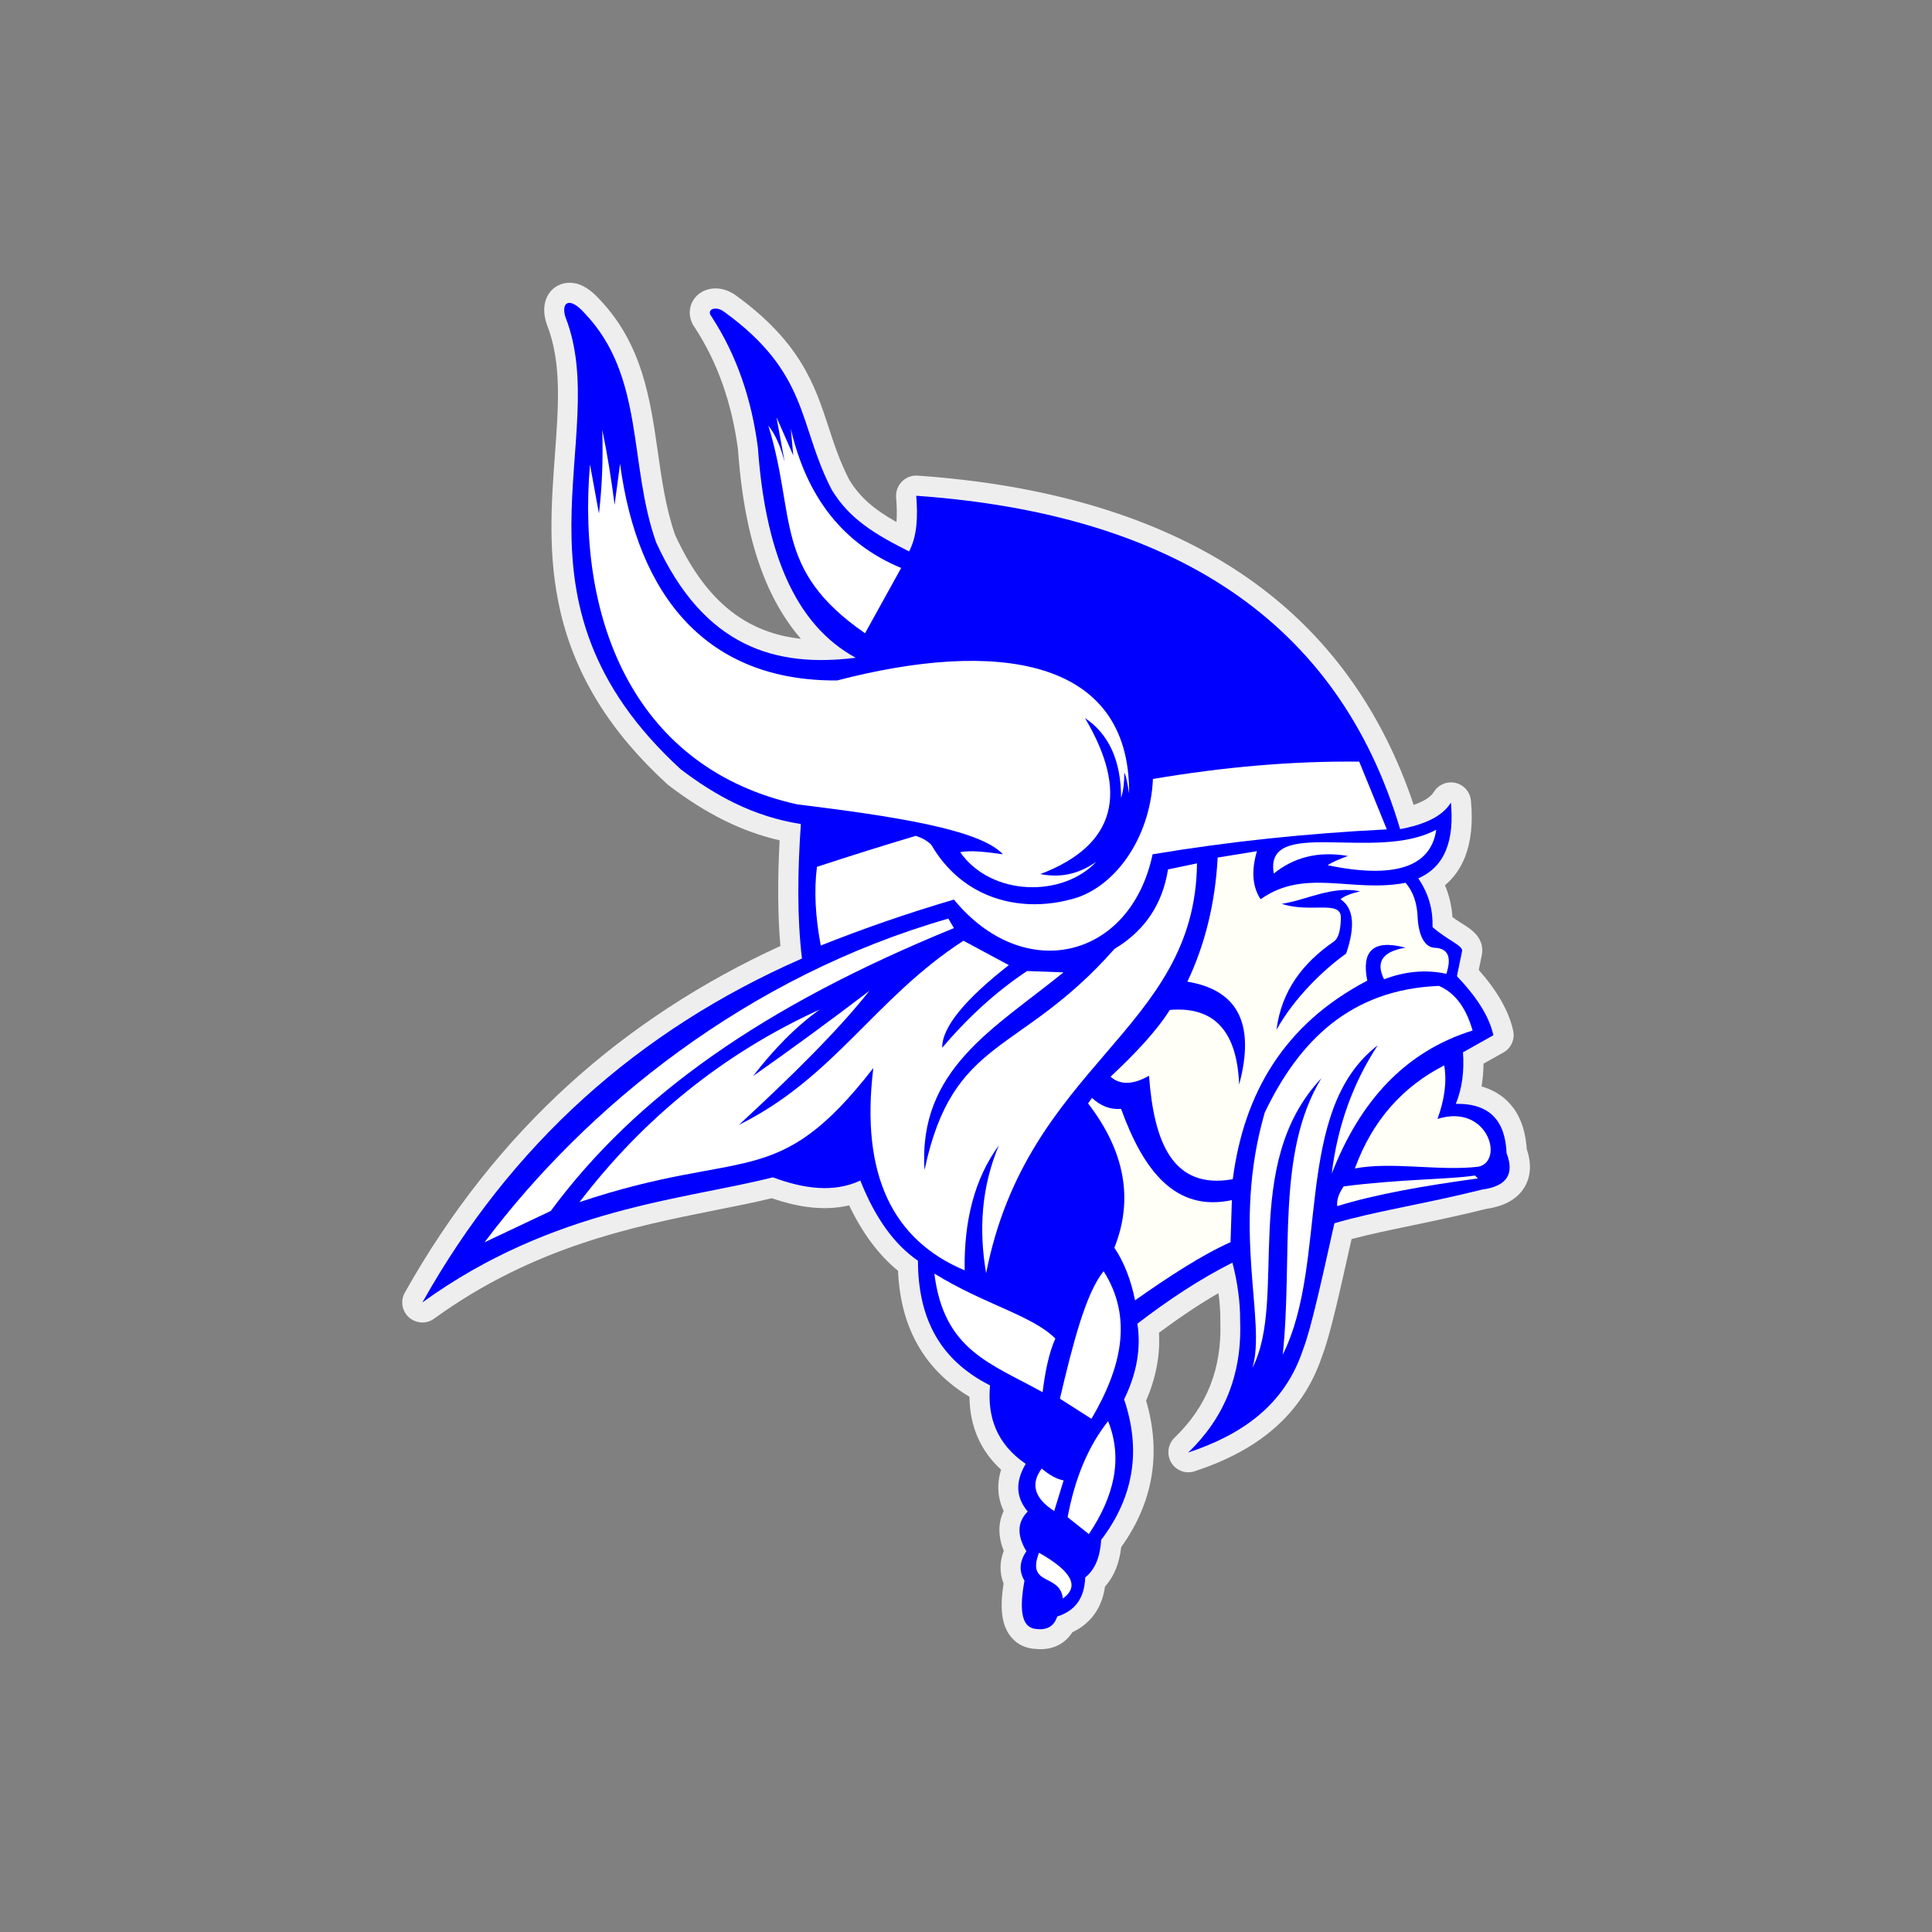 <?xml version="1.0" encoding="UTF-8"?>
<!-- Generator: Adobe Illustrator 27.1.1, SVG Export Plug-In . SVG Version: 6.00 Build 0)  -->
<svg xmlns="http://www.w3.org/2000/svg" xmlns:xlink="http://www.w3.org/1999/xlink" version="1.1" id="Layer_1" x="0px" y="0px" viewBox="0 0 1728 1728" style="enable-background:new 0 0 1728 1728;" xml:space="preserve">
<rect x="0" y="0" width="1728" height="1728" fill="#808080" stroke="none"/>
<style type="text/css">
	.st0{fill:#EEEEEF;}
	.st1{fill:#0000FF;}
	.st2{fill:#FFFFFF;}
	.st3{fill:#FFFFF8;}
</style>
<g>
	<path class="st0" d="M923.5,1474.6c-8.4-1.1-15.4-5.2-20.3-11.9c-7.3-10-9-24.1-5.6-46.4c-3.7-9.5-3.6-19.5,0.2-29.2   c-5.2-12.7-5.2-25-0.1-35.7c-5.5-11.5-6.3-24-2.3-36.9c-18.6-17-28-38.9-28.3-65.2c-21-12.6-37-29-47.6-48.8   c-9.8-18.3-15.2-39.3-16.3-63.9c-17.2-14-31.8-33.6-43.7-58.5c-11.6,2.7-24.2,3.2-37.4,1.4c-10-1.3-20.5-3.9-31.9-7.8   c-15.4,3.8-32.2,7.1-49.9,10.6c-72.5,14.5-162.8,32.4-252,97.1c-3.8,2.8-8.5,3.9-12.9,3.3c-3.5-0.5-6.8-1.9-9.6-4.4   c-6.3-5.6-7.9-14.9-3.7-22.2c40.2-71.7,89.9-134.7,147.8-187.1c54.6-49.4,117.8-90.7,188.1-122.9c-2.4-27.3-2.6-58.5-0.7-94.5   c-33.9-7.8-65.9-23.7-99.4-49.3c-0.4-0.3-0.8-0.7-1.2-1c-51-46.7-82.2-97.2-95.5-154.4c-11.6-49.6-8-97.6-4.9-139.9   c3.3-44.5,6.1-83-7.1-116.6c-0.1-0.4-0.3-0.7-0.4-1.1c-4.9-15.3,0.1-24.4,3.5-28.5c4.9-5.9,12.5-8.7,20.3-7.7   c7.8,1,15.5,5.7,23.4,14.4c38.6,40.3,45.6,89.5,52.4,137c3.5,24.8,7.2,50.4,15.4,73.9c26,56.7,60.7,86.1,109,92.5   c1.1,0.2,2.3,0.3,3.5,0.4c-11.5-13.2-21.3-28.9-29.4-46.9c-14.5-32.6-23.3-72.6-26.8-122c-5.4-41.5-18.3-78.2-38.4-109   c-5.5-7.4-6.3-16.6-2.1-24.1c4.5-8.1,13.9-12.4,24-11.1c5.1,0.7,10.2,2.8,14.7,6.1c58,42.1,70.7,80.7,82.9,118.1   c4.9,15.1,10.1,30.7,18.4,46.8c9.8,16,22.7,26.7,42.2,37.7c0.5-6.2,0.4-13.4-0.3-22.1c-0.4-5.2,1.5-10.4,5.2-14.1   c3.7-3.7,8.8-5.7,14.1-5.3c18.4,1.3,36.4,3.1,53.7,5.4c103.6,13.8,189.3,46,254.6,95.7c62.9,47.8,108.3,112.8,135.3,193.4   c9-3.1,15.2-7,17.9-11.4c3.7-6.2,10.7-9.5,17.8-8.6c0.5,0.1,1.1,0.2,1.6,0.3c7.6,1.7,13.2,8.1,13.9,15.9   c1.9,20.1,0.1,36.6-5.3,50.4c-4,10.2-10,18.6-17.9,25.3c3.8,9,6,18.5,6.7,28.5c2.8,2,5.5,3.8,8.1,5.4c3.7,2.4,6.9,4.4,9.7,6.8   c9.5,8.1,9.4,17,8.5,21.5c0,0-2.8,13.5-2.8,13.5c16.9,19.2,27,37.1,30.8,54.4c1.7,7.7-1.9,15.7-8.8,19.5l-17.7,9.9   c-0.1,7.1-0.7,13.9-1.8,20.4c17.1,4.9,37.9,18.6,40.4,55.8c4.4,13.1,3.8,24.6-1.9,34.2c-6.2,10.5-17.7,17.1-34.1,19.5   c-23.7,5.9-46.3,10.6-66.3,14.8c-20.2,4.2-38.1,7.9-54.3,12.2c-0.3,1.3-0.6,2.6-0.9,3.8c-9.5,42.5-18.4,82.7-25.4,100.6   c-8.8,26.6-23.9,49-44.9,66.6c-18.1,15.3-40.8,27.3-69.1,36.7c-2.7,0.9-5.4,1.1-8,0.8c-5.3-0.7-10.1-3.7-13-8.5   c-4.3-7.2-3.1-16.5,2.9-22.3c29-27.9,42.4-61.8,41-103.6c0-0.3,0-0.5,0-0.8c0.1-8-0.5-16.3-1.7-24.9c-17,9.8-34.6,21.6-53.2,35.4   c1.2,20.1-2.7,40.4-11.5,60.7c13.8,47.1,6.3,91.1-22.3,131.1c-1.7,14.8-6.5,26.4-14.5,35.3c-2.6,19-12.8,33.1-29.2,40.8   c-7.1,11.3-19.5,16.8-34.6,14.7C924.1,1474.7,923.7,1474.7,923.5,1474.6z"></path>
	<path class="st1" d="M505.8,283.8c42.3,107.7-62.6,252.4,103,404.2c31.2,23.8,65.5,42.5,107.5,49c-3,43.2-3.4,83.9,1,120.3   c-147.1,64.4-260.5,166.7-339.5,307.6c117.2-84.9,235.8-92,313.4-111.9c27.8,10.3,54.4,14,78.3,2.9c13.2,33.4,30.4,57.2,51.5,71.7   c0.2,47.7,16.6,87.3,64.5,111.5c-2.6,28.3,6,52.4,31.9,70.2c-8.8,14.9-9.5,29.2,1.8,42.6c-9.6,9.7-9.6,21.7-1.2,35.5   c-5.8,8.6-7.1,17.3-1.7,26.4c-4.4,24.2-3.5,41.7,10,43.1c10.6,1.5,16.6-2.8,19.3-11.1c15.4-4.8,24.4-15.8,25-34.9   c9.6-7.7,13.4-19.6,14.3-33.6c29.9-39.3,35.5-81.4,20.5-125.7c10.8-22,15.4-44.5,11.9-67.7c27.4-21,55.6-39.8,85-54.6   c4.6,17.8,7,35.3,6.9,52.6c1.7,47.7-14.4,86.5-46.5,117.3c48-16,86.3-42.3,102.8-92.3c7.2-18.2,17.8-67.3,28-112.8   c36.2-10.7,80.9-17.3,132.4-30.2c22.2-3,28.7-14.2,21.6-32.4c-1.1-28.6-14.7-44.8-45.4-44.2c5.7-13.9,7.6-29.4,6.4-46.1l27.2-15.3   c-3.9-17.8-16.1-35.4-32.6-52.8l4.6-22.4c1-5-13.5-10-26.4-21.5c0.4-14.9-3.1-29.5-12.8-43.6c24.8-10.8,32.2-35.2,29.2-67.8   c-7.4,12.3-23.5,19.7-45.4,23.8c-55.1-185.8-202.8-281.9-432.8-298.2c1.5,18.5,0.9,35.9-6.4,49.8c-31.5-15.8-53.7-29.5-69.2-55.2   c-30.1-57.9-19.6-103.7-96.3-159.2c-7.8-5.8-16.1-1.8-11.3,4.2c22.7,34.7,36,74.2,41.6,117.6c6.4,90.6,32,157.6,87.5,187.7   c-71.8,9-135.7-9.5-178.5-103.1c-25-70.1-9.8-148.7-64.3-205.4C509,264.7,501.6,270.6,505.8,283.8z"></path>
	<path class="st2" d="M433.4,1111.1l59.2-28c76-102.9,189.7-183.2,360.6-253l-5-8.5C667.9,873.4,524.5,989.8,433.4,1111.1z"></path>
	<path class="st2" d="M733.2,902.9c-22.6,16.2-42,36.7-59.6,59.5c34.6-24.3,69.2-49.7,104-76.2c-27.4,34.8-69.1,76-116.7,119.9   c85.6-42.5,121.5-113.3,200.8-164.7l40.6,21.8c-38.2,29.9-59.8,55.1-59.6,73.9c22.7-26.7,47.8-49.9,75.9-68.6l32.6,1.2   c-61.9,50.3-130.1,86.6-124.3,176.8c25.4-120.2,85.1-101.6,169.9-197.8c27.6-16.5,43-40.5,47.9-71.1l25.9-5.4   c-1.5,150.3-151.9,179-188.6,366.6c-6.7-39.1-4.2-77.3,11.4-114.4c-21.8,29.8-31.3,67.6-30.6,111.8   c-63.6-26.7-93.5-84.5-81.7-180.9c-86.9,111.7-114.5,70.2-262.8,119.9C576,999.7,647.5,942,733.2,902.9z"></path>
	<path class="st2" d="M835.7,1139.1c45,27.8,87.4,37.3,108.2,58.1c-5.7,12.8-9.1,29.5-11.4,48   C885.9,1219.3,844.2,1207.8,835.7,1139.1z"></path>
	<path class="st2" d="M987.1,1137c-15.8,19.1-27.7,65.3-39.1,114l28.2,18C1003.1,1223.3,1013.5,1178.7,987.1,1137z"></path>
	<path class="st2" d="M991.1,1271.1c-17.7,22.3-29.7,50.9-36.2,85.9l19,15.1C996.6,1338.2,1004.5,1304.5,991.1,1271.1z"></path>
	<path class="st2" d="M931.7,1313.5c6.6,5.5,13.1,9.4,19.6,10.6l-8.4,27.4C924.4,1339.6,921.9,1326.8,931.7,1313.5z"></path>
	<path class="st2" d="M929.3,1388.8c-11.6,30.3,19,18.1,21.3,40.9C965.8,1419,958.7,1405.4,929.3,1388.8z"></path>
	<path class="st2" d="M1139.3,781.3c17.5-14.1,39-20.4,66.3-15.7c-7.9,2.9-14.7,5.7-18.1,8.3c58.4,12,92.1,2.5,97.1-31.8   C1230.6,771.4,1130.1,729.7,1139.3,781.3z"></path>
	<path class="st3" d="M1283.4,847.7c-9-0.2-14.4-10.6-15.4-26.3c-0.4-13.2-3.9-23.9-10.9-31.8c-47.8,9.2-89.7-13.6-129.6,14.7   c-7.4-11.2-8.4-25.6-3.3-43l-35.1,5.7c-2.2,40.8-11.3,77.8-27.1,111c42.5,7.1,61.7,34.6,46.3,92.1c-1.8-46-20.8-70.3-62-66.8   c-12.2,19.3-31.2,39.3-53,59.7c8.3,7.3,19.5,7.6,34.4-0.8c4.4,59.7,21.2,102,74.9,92.5c10-76.8,45.8-138.6,120.3-177.6   c-5-25.3,3.8-37.5,34.2-29.5c-18.9,3.2-27.5,11.5-19.2,28.3c18.9-7.2,37.5-8.9,55.7-4.9C1298.3,856.9,1295.8,848.3,1283.4,847.7z    M1204,852.9c-19.5,13.8-46.5,39.5-62.3,68.2c4.4-35.1,23.7-59.9,51.3-79c4.6-3.2,6.1-11.3,6.3-21.5c-0.1-15.9-27.5-3.7-52.8-12.2   c22.7-3.6,45.2-16.4,70-11.2c-8,1.9-14.3,4.2-17.5,7.1C1210.7,812.1,1212.4,828.3,1204,852.9z"></path>
	<path class="st3" d="M1285.7,1000.8c44.7-14.2,60.1,37.4,36.7,42.7c-35,4.2-77.4-4.8-110.6,1.6c15.6-42.8,42.6-73.1,79.9-92.2   C1294.3,967.9,1291.8,984,1285.7,1000.8z"></path>
	<path class="st3" d="M1196,1078.8c33.9-10.6,78-18.3,125.9-24.8l-2.7-2.6c-23.7,3.6-65.7,3.1-117.4,9.7   C1197,1068,1195.5,1073.7,1196,1078.8z"></path>
	<path class="st2" d="M1232.2,935c-22,33.6-35.9,71.8-41.1,114.8c25.1-64.7,65.5-109.3,126-128.1c-5.3-18.4-14.2-32.9-30-39.9   c-79.1,3.1-125.3,49.2-155.9,113.3c-30.3,104.5,1.9,187.3-11.1,228.4c32.1-61.6-11.5-181.6,61.8-259.2   c-40.9,67.2-25.3,158.3-34.6,247.3C1188.8,1129,1156.1,993.3,1232.2,935z"></path>
	<path class="st2" d="M1240.4,741.8c-71.6,3.6-141.5,10.9-209.5,22.3c-19.8,93.7-115,116.7-177.7,40.5   c-40.5,11.9-80.2,25.6-119.1,41.1c-4.7-25-6.2-48.6-3.4-70.4c30.3-9.9,59.7-19.2,88.4-27.7c5.1,1.6,9.9,4.1,13.8,7.9   c11.5,19.8,26.9,33.7,44.2,42.3c26.8,13.3,58.2,14,86.9,4.8c16.7-5.9,31.7-18.1,43.3-34.4c13.8-19.4,22.7-44.5,23.9-71.5   c63.4-10.7,124.2-16.1,184.5-15.5L1240.4,741.8z"></path>
	<path class="st2" d="M527.7,415.4l8,43.9c2.6-21.8,3.8-46.3,3-74.8c4.6,22.3,8.2,44.6,11,67l4.9-36.7   c15.7,118.7,77.8,194.7,194.2,193.8c140.9-36.7,261.9-21.4,261.1,101.1c-1.3-8.1-2.7-16.1-4.3-18.5c0,8.1-0.7,15.7-2.9,22.4   c0-33.4-11-57-32.3-71.4c39,65.9,28.6,113.5-39.9,139.6c15.9,3,32.3,1.4,50-11c-29.9,32-93.8,31.2-121.7-8.6   c8.7-1.8,22.6-0.4,38.2,1.9c-20.4-22.4-98.8-34.2-184.2-44.7C569.8,687.5,515.4,558.4,527.7,415.4z"></path>
	<path class="st2" d="M687.2,380.7c6.5,7.9,11.1,19.2,14.6,32.5l-7.3-40l15,34.1l-2.2-23.9c14.1,61.2,46.7,103,98.7,124.6   l-32.3,58.4C691.2,509.4,712.5,462.5,687.2,380.7z"></path>
	<path class="st3" d="M976.7,982c7.6,7.1,16.2,10.6,26,9.8c20.1,55.4,48.6,92.4,99.1,81.6l-1.2,37.6c-25.7,11.5-55.1,30.7-85.4,52   c-3.8-18.7-10-34.4-18.5-47c17.1-42.9,9.7-85.9-23.5-129.1L976.7,982z"></path>
</g>
</svg>
